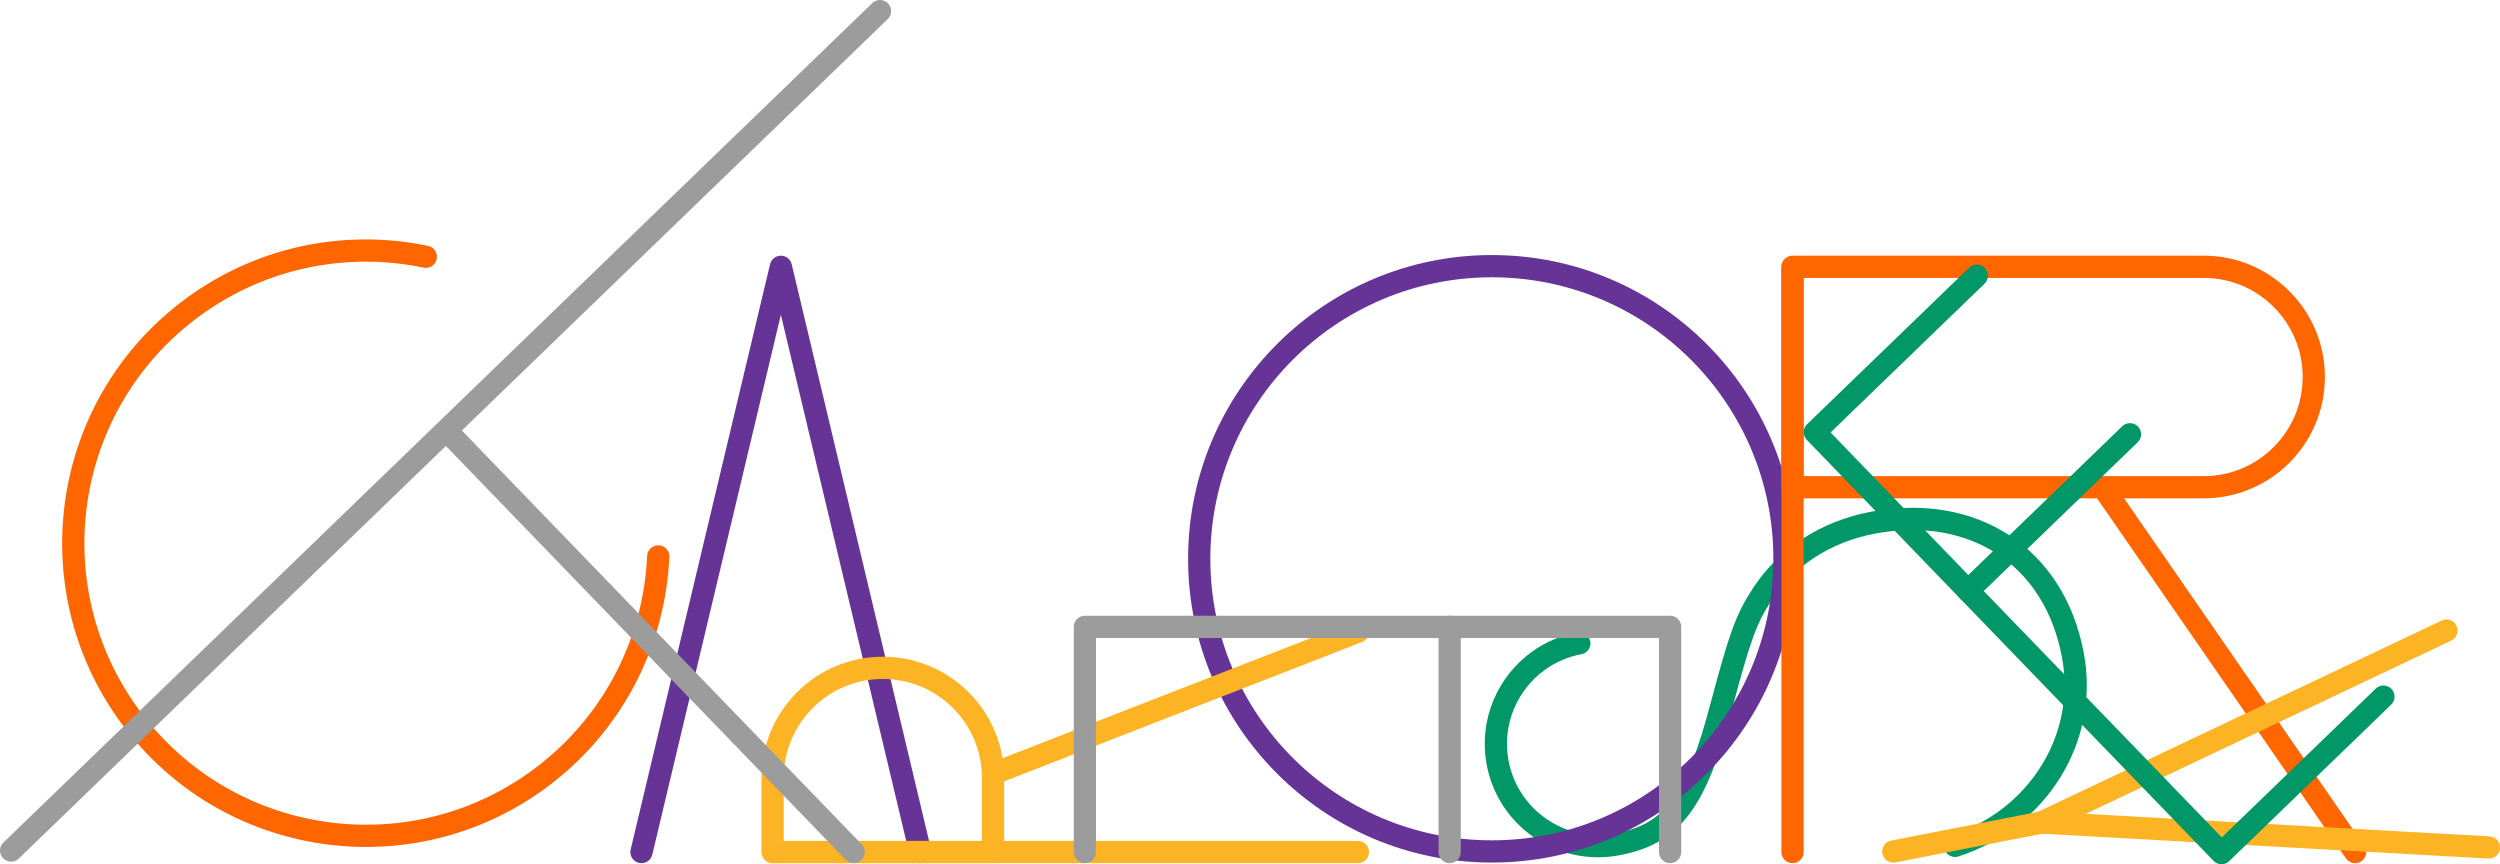 <?xml version="1.0" encoding="UTF-8"?><svg id="_レイヤー_2" xmlns="http://www.w3.org/2000/svg" viewBox="0 0 910.78 314.84"><defs><style>.cls-1{stroke:#f60;}.cls-1,.cls-2,.cls-3,.cls-4,.cls-5{fill:none;stroke-linecap:round;stroke-linejoin:round;stroke-width:8.1px;}.cls-2{stroke:#9c9c9d;}.cls-3{stroke:#019766;}.cls-4{stroke:#fcb424;}.cls-5{stroke:#663397;}</style></defs><g id="design"><path class="cls-3" d="M712.27,308.16c29.9-9.78,48.63-38.93,42.89-69.54-6.82-36.36-36.73-54.97-72.77-48.21-17.22,3.23-31.65,12.54-40.6,26.44-5.64,8.65-8.01,15.37-14.41,39.35-9.4,36.1-18.13,47.65-38.23,51.42h-.04c-20.23,3.81-39.71-9.52-43.51-29.75-2.76-14.7,3.52-29,14.92-37.18,4.29-3.08,9.31-5.29,14.84-6.33"/><circle class="cls-5" cx="543.5" cy="203.58" r="106.61"/><line class="cls-1" x1="857.98" y1="310.41" x2="766.26" y2="177.73"/><path class="cls-1" d="M802.78,97.2h-149.74v80.31h149.74c22.18,0,40.16-17.98,40.16-40.16s-17.98-40.16-40.16-40.16Z"/><line class="cls-1" x1="653.04" y1="310.41" x2="653.04" y2="97.41"/><path class="cls-1" d="M239.81,202.71c-1.38,30.13-15.46,59.49-41.16,79.42-46.52,36.09-113.49,27.63-149.58-18.89-36.09-46.52-27.63-113.49,18.89-149.58,25.7-19.94,57.64-26.28,87.16-20.12"/><polyline class="cls-5" points="233.7 310.41 284.48 97.2 335.27 310.41"/><line class="cls-4" x1="494.69" y1="230.13" x2="362" y2="281.81"/><path class="cls-4" d="M281.47,283.46v26.95s80.31,0,80.31,0v-26.95c0-22.18-17.98-40.16-40.16-40.16-22.18,0-40.16,17.98-40.16,40.16Z"/><line class="cls-4" x1="494.69" y1="310.41" x2="281.69" y2="310.41"/><polyline class="cls-2" points="395.23 310.41 395.23 228.38 506.58 228.38 608.44 228.38 608.44 310.41"/><line class="cls-2" x1="528.13" y1="228.38" x2="528.13" y2="310.41"/><polyline class="cls-4" points="906.73 308.74 743.71 299.65 891.26 229.73"/><line class="cls-4" x1="745.71" y1="299.26" x2="689.75" y2="310.21"/><line class="cls-2" x1="4.05" y1="309.86" x2="320.59" y2="4.05"/><line class="cls-2" x1="311" y1="310.41" x2="164.43" y2="158.7"/><polyline class="cls-3" points="868.32 253.79 809.32 310.79 731.94 230.71 661.17 157.45 720.17 100.45"/><line class="cls-3" x1="716.97" y1="215.21" x2="775.97" y2="158.21"/></g></svg>